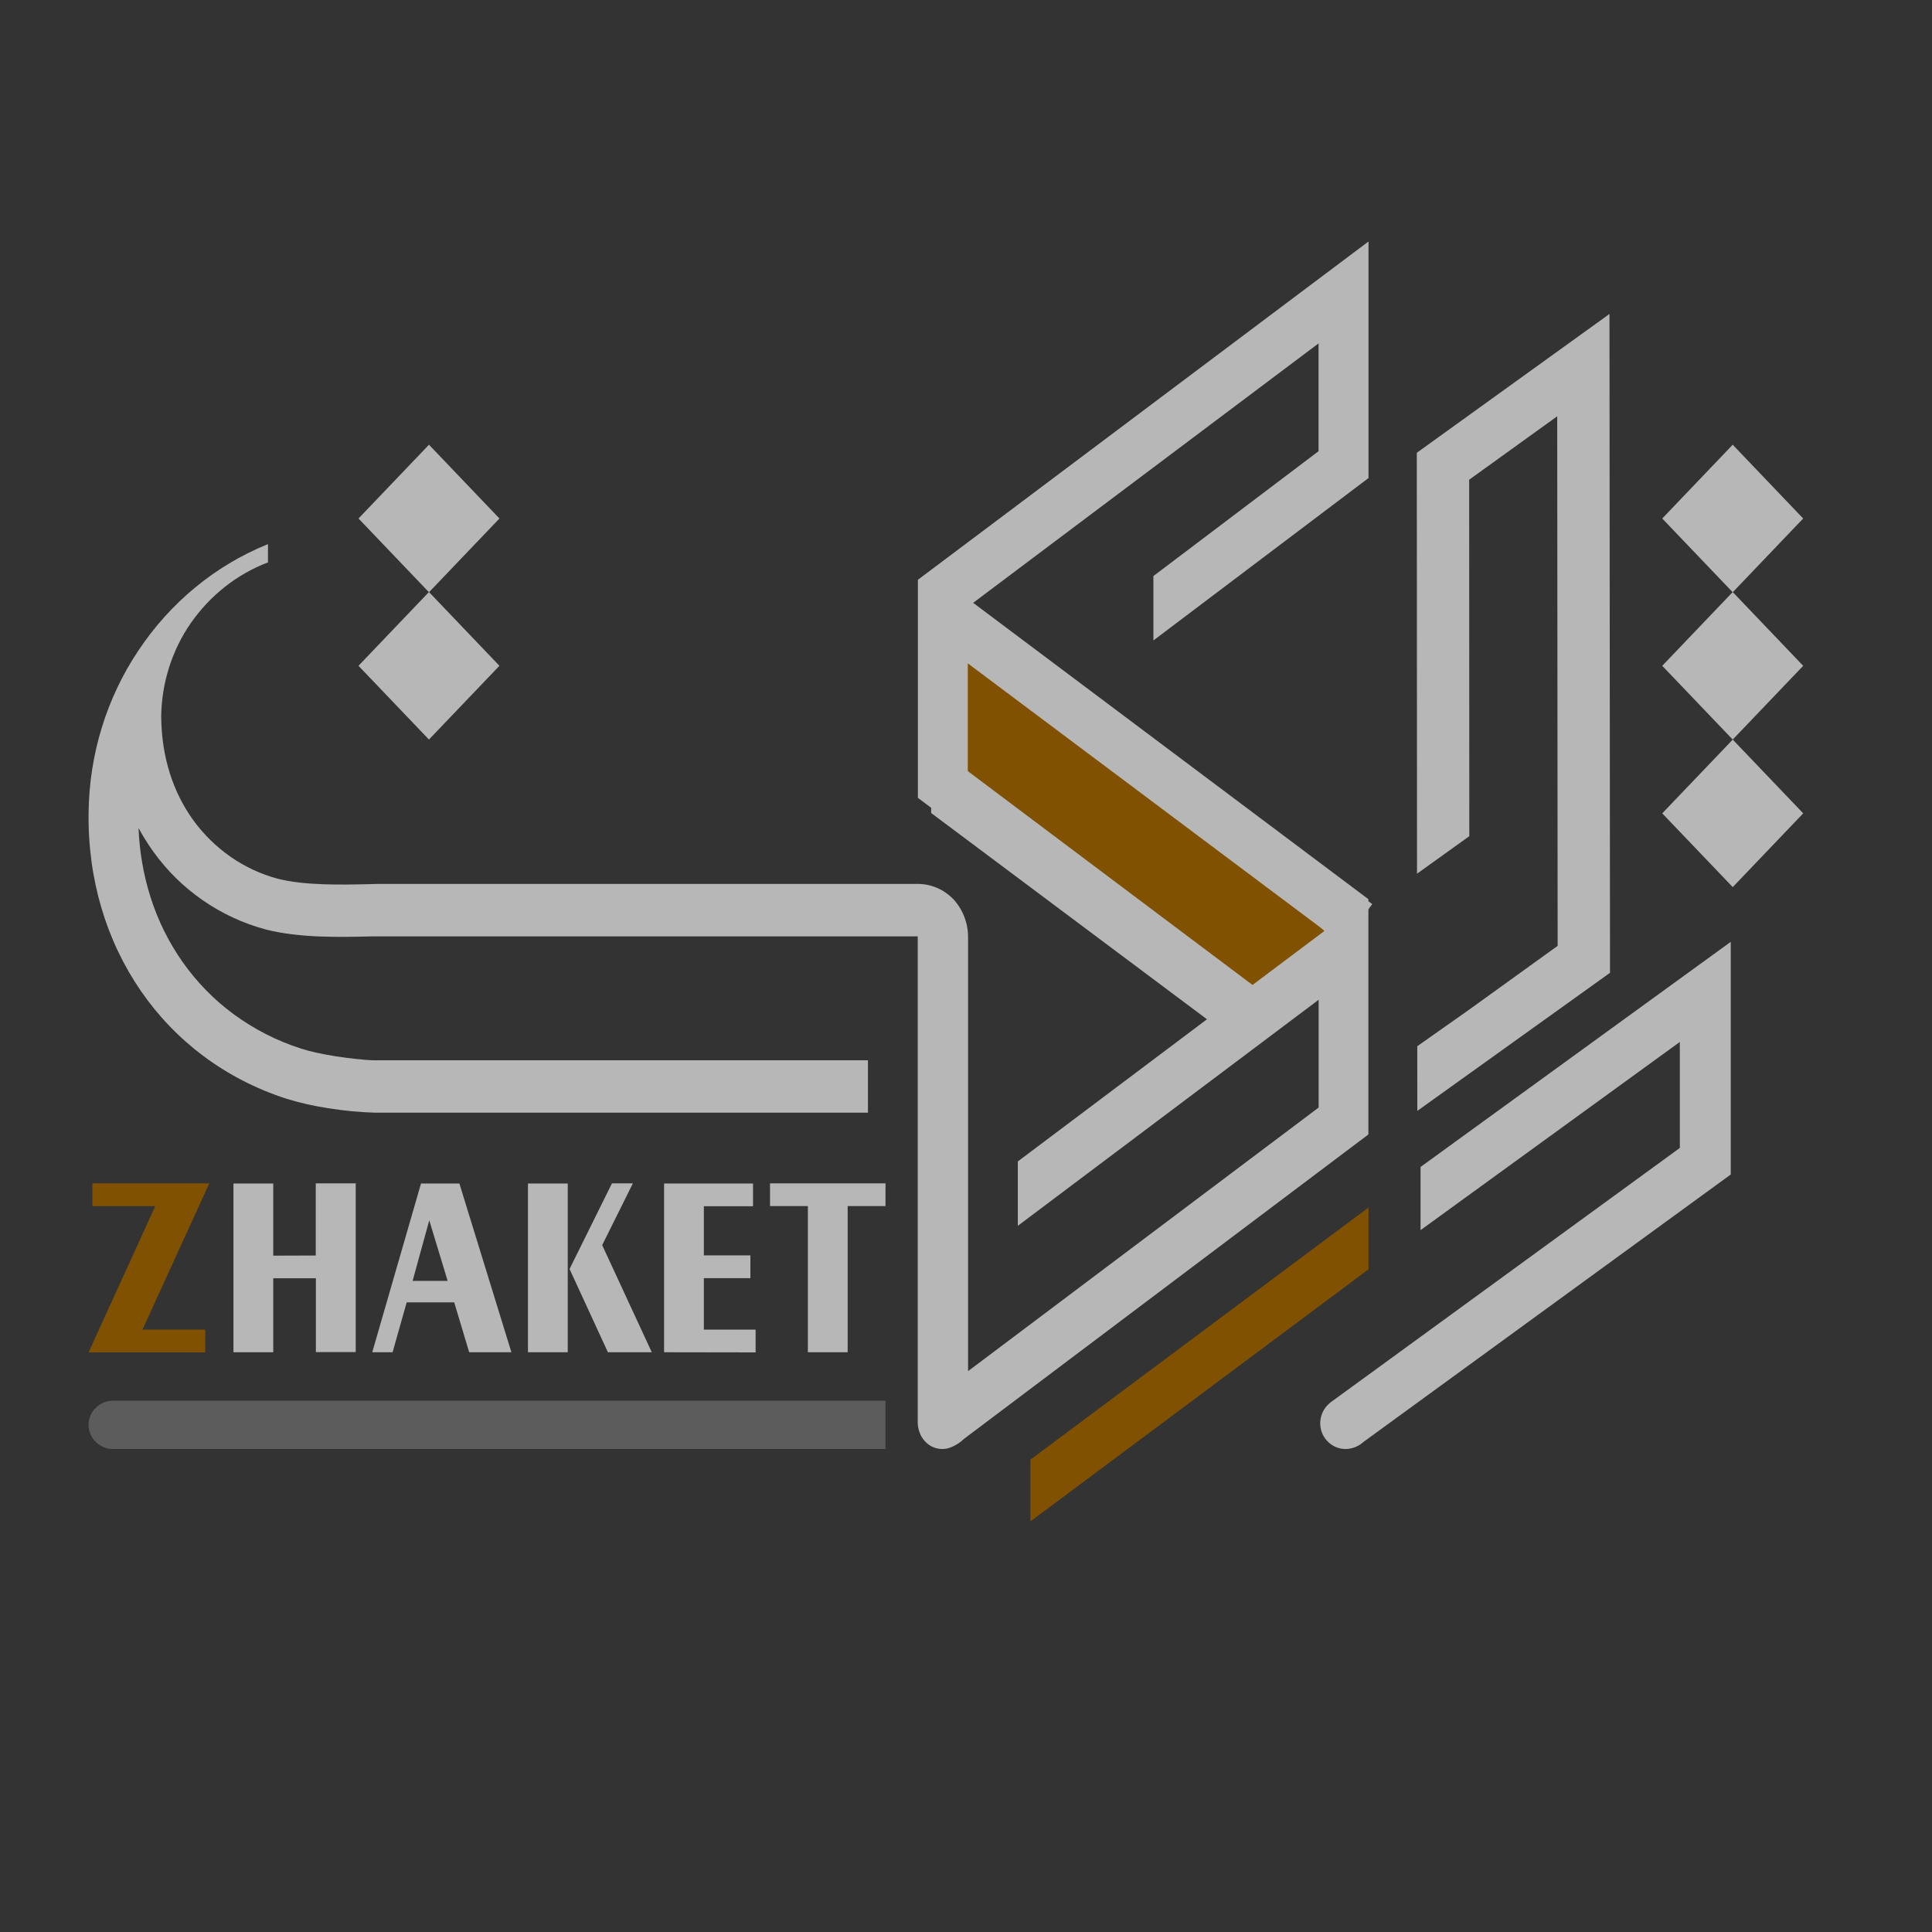 <svg width="80" height="80" viewBox="0 0 80 80" fill="none" xmlns="http://www.w3.org/2000/svg">
<rect x="0" y="0" width="80" height="80" fill="#333333" stroke="none"/>
<path fill-rule="evenodd" clip-rule="evenodd" d="M4.693 60H4.655C4.391 59.992 4.14 59.884 3.956 59.698C3.772 59.512 3.668 59.264 3.667 59.004C3.666 58.745 3.767 58.495 3.95 58.308C4.133 58.12 4.383 58.01 4.647 58H36.667V59.999L4.693 60Z" fill="white" fill-opacity="0.2"/>
<path d="M17.763 18.415L14.845 21.47L17.763 24.524L20.681 21.47L17.763 18.415Z" fill="#B7B7B7"/>
<path d="M17.762 24.514L14.844 27.569L17.762 30.623L20.68 27.569L17.762 24.514Z" fill="#B7B7B7"/>
<path d="M71.748 18.415L68.83 21.47L71.748 24.524L74.666 21.47L71.748 18.415Z" fill="#B7B7B7"/>
<path d="M71.748 24.515L68.83 27.57L71.748 30.624L74.666 27.57L71.748 24.515Z" fill="#B7B7B7"/>
<path fill-rule="evenodd" clip-rule="evenodd" d="M33.452 55.994V49.942H31.885V49H36.667V49.942H35.1V55.994H33.452ZM27.498 55.994V49.006H31.181V49.948H29.145V51.983H31.072V52.926H29.145V55.058H31.288V56L27.498 55.994ZM21.862 55.994V49.006H23.509V55.994H21.862ZM25.172 55.994L23.584 52.547L25.34 49H26.206L24.935 51.558L26.989 55.994H25.172ZM15.414 55.994L17.433 49.006H19.022L21.176 55.994H19.428L18.808 53.928H16.84L16.256 55.994H15.414ZM17.085 53.039H18.536L17.775 50.531L17.085 53.039ZM13.075 51.988V49H14.729V55.988H13.08V52.931H11.315V55.994H9.667V49.006H11.315V51.994L13.075 51.988Z" fill="#B7B7B7"/>
<path fill-rule="evenodd" clip-rule="evenodd" d="M3.826 49.943V49H8.667L5.899 55.057H8.499V56H3.667L6.429 49.943H3.826Z" fill="#805100"/>
<path fill-rule="evenodd" clip-rule="evenodd" d="M39.667 32.75L52.582 42L56.667 38.901L39.667 26V32.75Z" fill="#805100"/>
<path d="M38.667 33.61L51.224 43L55.116 39.526L56.667 37.46L38.667 24V33.61Z" stroke="#B7B7B7" stroke-width="0.22" stroke-miterlimit="2.61"/>
<path fill-rule="evenodd" clip-rule="evenodd" d="M56.609 10.043L38.022 23.997L38.008 24.009V24.194V33.038L38.024 33.049L50.113 42.105L42.16 48.082L42.145 48.093V50.76L42.201 50.717L54.602 41.399V45.861L40.086 56.776V38.846C40.095 38.261 39.889 37.696 39.509 37.269C39.131 36.859 38.615 36.62 38.073 36.602H15.605L15.366 36.609C14.098 36.638 12.628 36.67 11.503 36.387C10.105 36.014 8.867 35.154 7.992 33.947C7.185 32.825 6.686 31.379 6.675 29.662C6.694 28.272 7.122 26.922 7.901 25.8C8.701 24.654 9.805 23.783 11.073 23.296L11.096 23.287V22.532L11.048 22.551C8.9 23.427 7.048 24.956 5.727 26.943C4.418 28.897 3.701 31.223 3.669 33.614C3.623 36.387 4.4 38.953 5.833 41.032C7.251 43.092 9.312 44.671 11.854 45.494C12.427 45.67 13.012 45.803 13.604 45.89C14.244 45.994 14.89 46.055 15.538 46.074H35.94V43.904H15.5C15.305 43.904 15.065 43.882 14.796 43.854C14.527 43.827 14.218 43.788 13.9 43.739C13.623 43.694 13.349 43.644 13.096 43.587C12.857 43.536 12.647 43.479 12.462 43.418C11.464 43.1 10.52 42.618 9.666 41.989C8.049 40.799 6.841 39.089 6.223 37.117C5.936 36.201 5.773 35.248 5.737 34.285C5.816 34.432 5.899 34.576 5.985 34.717C6.1 34.903 6.219 35.084 6.344 35.259C6.912 36.049 7.605 36.731 8.392 37.275C9.19 37.828 10.069 38.236 10.994 38.484L11.025 38.493C12.408 38.842 14.018 38.806 15.404 38.774H15.643H38.001V38.853V58.809C37.991 59.025 38.035 59.239 38.128 59.432C38.222 59.617 38.364 59.769 38.537 59.872C38.765 60.002 39.031 60.034 39.28 59.963C39.515 59.888 39.73 59.759 39.911 59.585L56.646 46.988L56.662 46.976V46.957V37.231L56.646 37.22L40.297 24.962L40.464 24.836L54.598 14.22V18.683L47.776 23.841L47.76 23.853V26.52L47.817 26.477L56.651 19.807L56.667 19.796V10L56.609 10.043ZM54.844 38.547L51.864 40.785L40.074 31.93V27.468L54.613 38.358L54.844 38.547Z" fill="#B7B7B7"/>
<path d="M58.839 48.309L71.608 39.042L71.667 39V48.634L71.651 48.645L56.46 59.706L56.431 59.73C56.209 59.923 55.921 60.019 55.63 59.997C55.361 59.975 55.112 59.848 54.934 59.642L54.914 59.619C54.9 59.601 54.885 59.584 54.872 59.566C54.718 59.355 54.647 59.094 54.672 58.833C54.699 58.553 54.832 58.295 55.044 58.114C55.063 58.095 55.085 58.078 55.107 58.06L56.681 56.914L56.74 56.872L69.558 47.534V43.145L58.881 50.895L58.822 50.937V48.321L58.839 48.309Z" fill="#B7B7B7"/>
<path d="M64.499 39.166L64.481 17.238L60.835 19.864L60.841 34.604V34.623L60.826 34.635L58.735 36.136L58.676 36.179V36.105L58.667 18.769V18.75L58.682 18.738L66.586 13.043L66.645 13V13.075L66.667 40.263V40.282L66.652 40.293L58.747 45.957L58.688 46V45.927L58.686 43.341V43.322L58.702 43.31L60.793 41.837L64.499 39.166Z" fill="#B7B7B7"/>
<path d="M71.749 30.625L68.83 33.679L71.749 36.733L74.667 33.679L71.749 30.625Z" fill="#B7B7B7"/>
<path d="M42.681 60.431L56.612 50.041L56.667 50V50.07V52.54V52.558L56.653 52.569L54.727 54.008L42.721 62.959L42.667 63V62.93V60.46V60.442L42.681 60.431Z" fill="#805100"/>
</svg>
